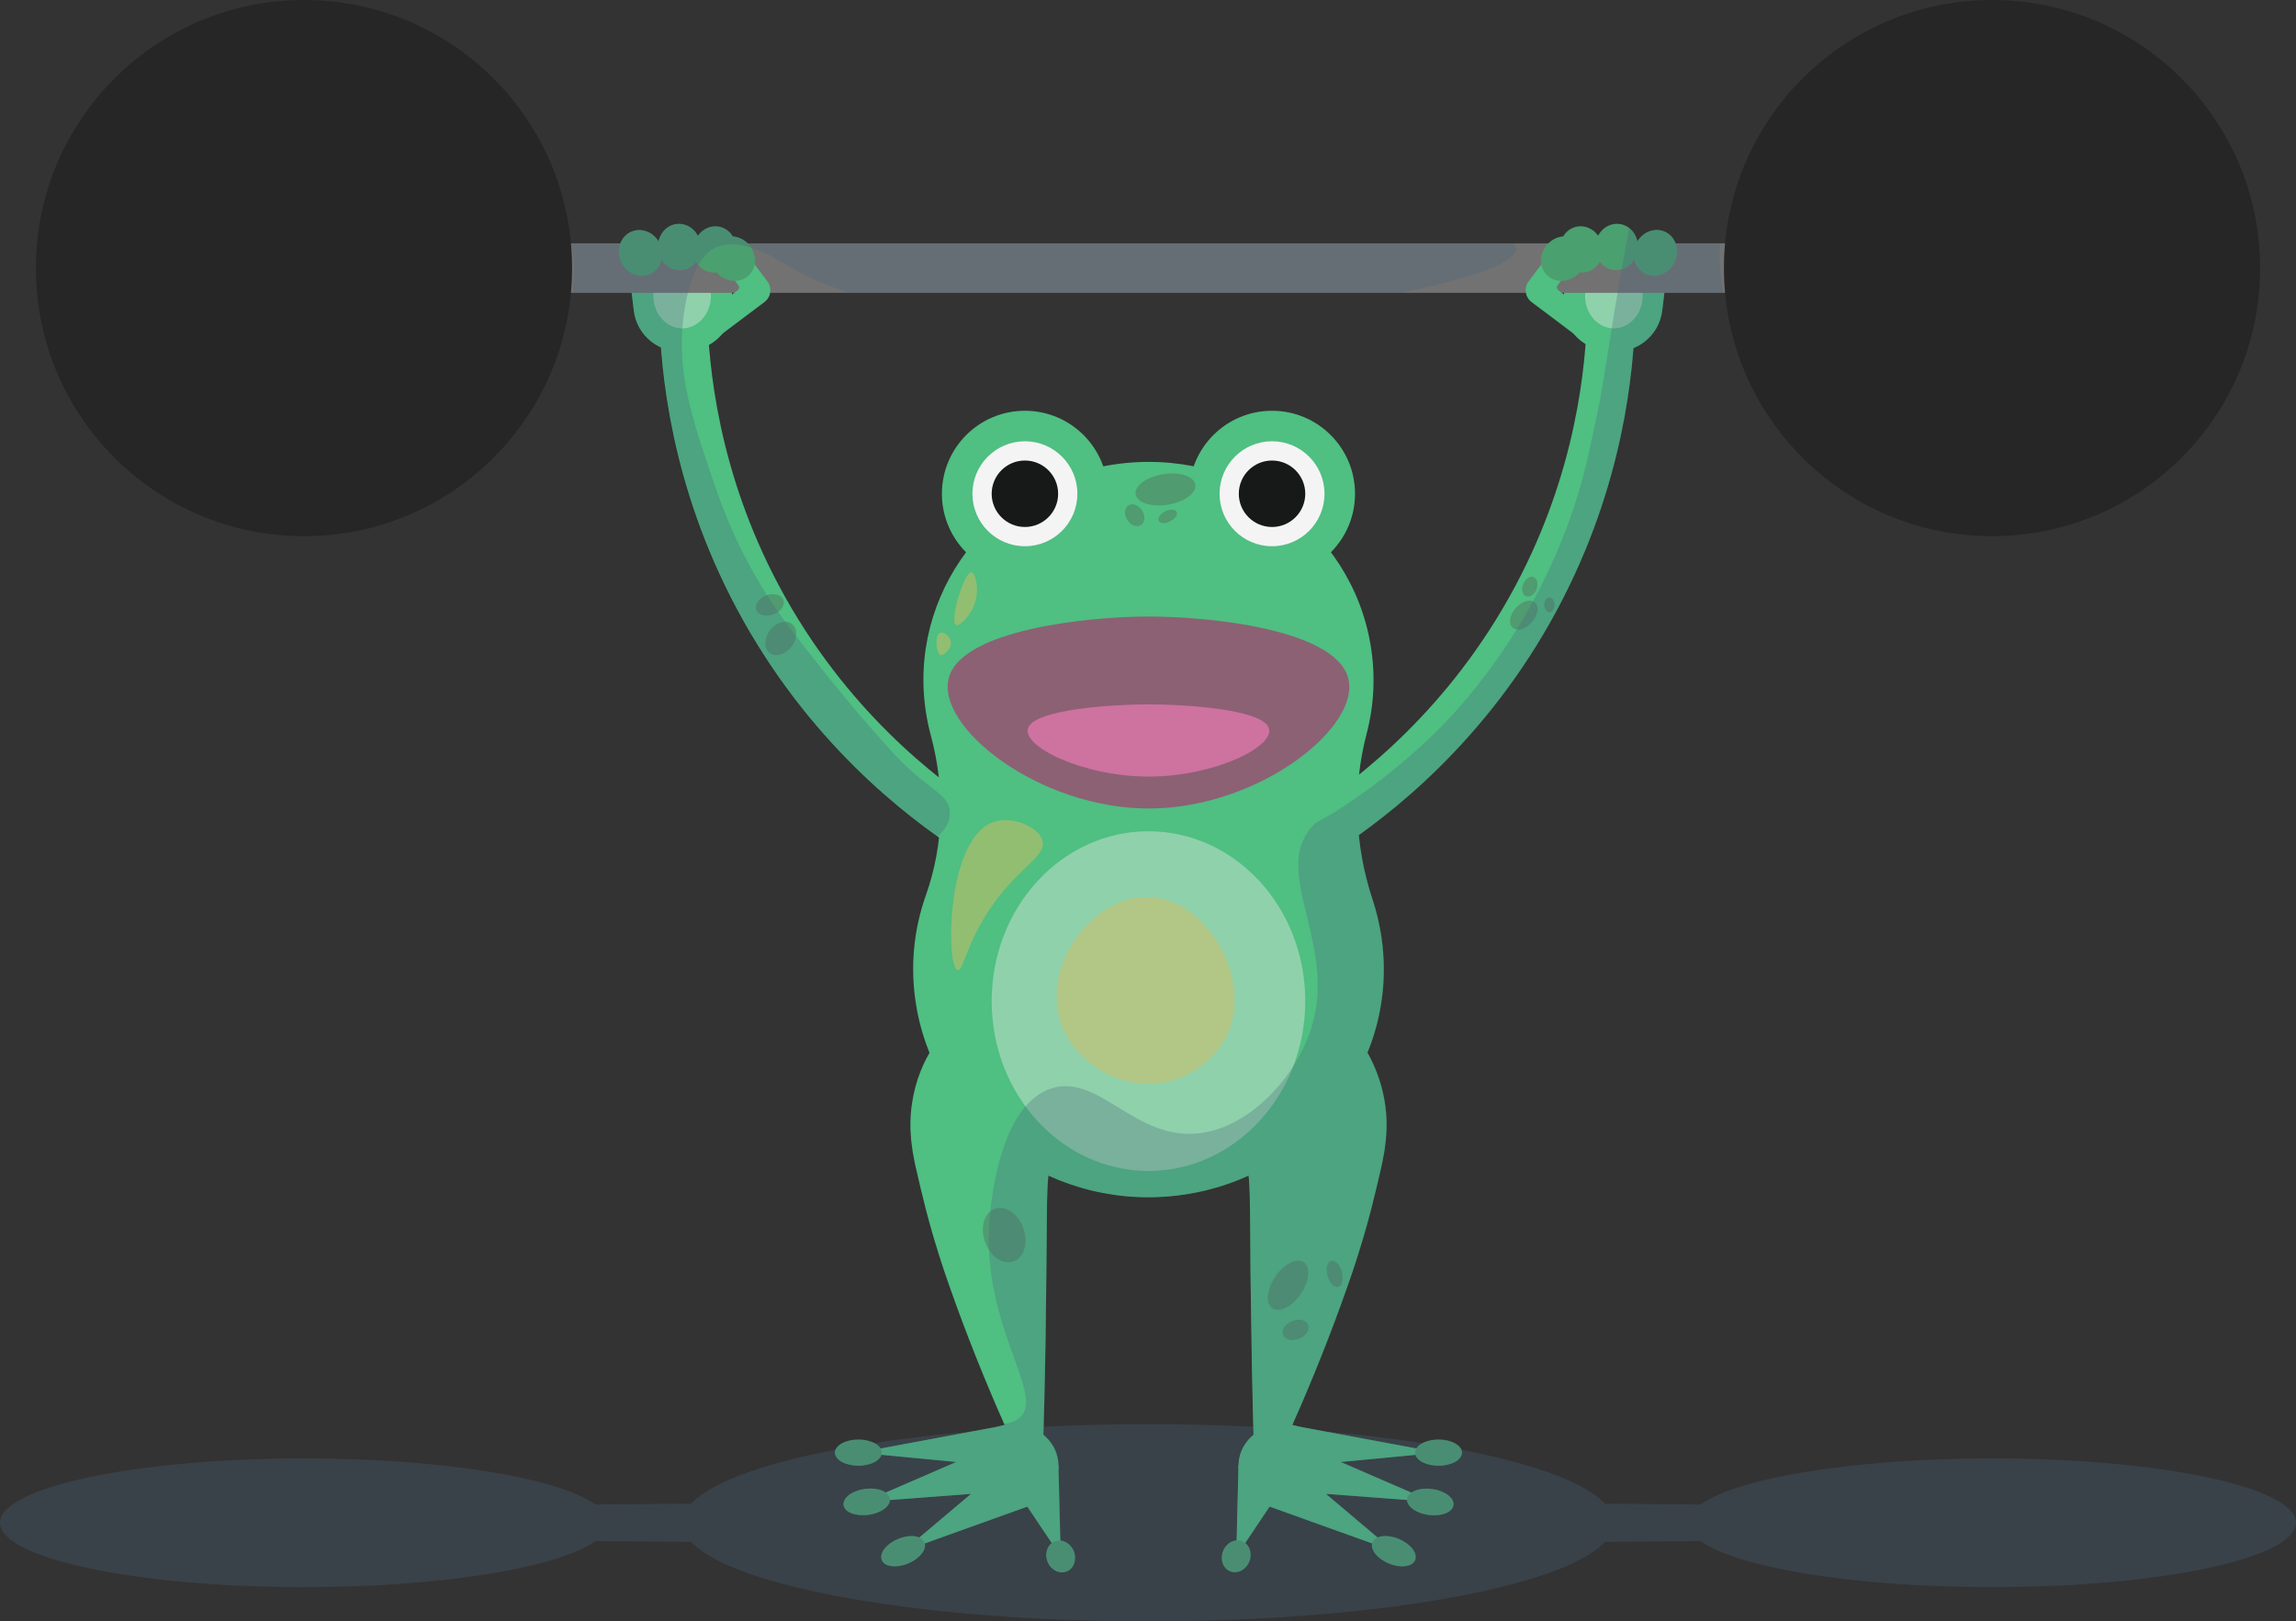 <svg xmlns="http://www.w3.org/2000/svg" viewBox="0 0 1889.82 1334.52"><rect x="0" y="0" width="1889.82" height="1334.52" fill="#333333" stroke="none"/><defs><style>.cls-1{fill:#262626;}.cls-2{fill:#f4f4f4;}.cls-3{fill:#727272;}.cls-4{fill:#8c6174;}.cls-5{fill:#8fd1ab;}.cls-6{isolation:isolate;}.cls-7{fill:#d6bf61;mix-blend-mode:soft-light;opacity:.5;}.cls-8{fill:#4aa06f;}.cls-9,.cls-10{opacity:.3;}.cls-10,.cls-11{fill:#48667c;}.cls-12{fill:#ce72a0;}.cls-13{fill:#161917;}.cls-14{fill:#4fbf82;}.cls-15{fill:none;stroke:#4fbf82;stroke-linecap:round;stroke-miterlimit:10;stroke-width:39.53px;}.cls-16{fill:#509b70;}</style></defs><g class="cls-6"><g id="Layer_2"><g id="Layer_1-2"><g><path class="cls-10" d="M1639.62,1200.39c-113.51,0-209.35,16.01-239.96,37.94-25.52-.25-51.75-.49-78.63-.7-34.6-37.29-189.81-65.42-376.05-65.42s-341.45,28.13-376.05,65.41c-26.93,.21-53.21,.45-78.77,.7-30.61-21.93-126.45-37.94-239.96-37.94-138.18,0-250.2,23.72-250.2,52.98s112.02,52.98,250.2,52.98c113.51,0,209.35-16.01,239.96-37.94,25.56,.26,51.84,.49,78.77,.7,34.61,37.29,189.81,65.41,376.05,65.41s341.45-28.13,376.05-65.42c26.88-.21,53.11-.45,78.63-.7,30.61,21.93,126.45,37.94,239.96,37.94,138.18,0,250.2-23.72,250.2-52.98s-112.02-52.98-250.2-52.98Z"></path><g><g><path class="cls-14" d="M1295.72,207.09h64.13c4.92,0,8.92,4,8.92,8.92v34.78c0,21.12-17.15,38.27-38.27,38.27h-5.43c-21.12,0-38.27-17.15-38.27-38.27v-34.78c0-4.92,4-8.92,8.92-8.92Z" transform="translate(39.65 -158.44) rotate(6.93)"></path><path class="cls-15" d="M1326.19,256.65c-1.06,46.91-9.37,137.12-61.33,234.67-56.6,106.25-135.41,165.68-175.08,191.73"></path><g><ellipse class="cls-16" cx="1254.21" cy="506.26" rx="13.84" ry="8.81" transform="translate(43.36 1108.91) rotate(-48.44)"></ellipse><ellipse class="cls-16" cx="1259.21" cy="482.88" rx="8.46" ry="5.87" transform="translate(359.08 1487.15) rotate(-69.11)"></ellipse><ellipse class="cls-16" cx="1275.32" cy="497.88" rx="4.26" ry="6.06" transform="translate(-11.93 31.71) rotate(-1.42)"></ellipse></g><g><g><path class="cls-14" d="M948.89,833.71c-16.31,25.14-36.85,48.7-52.44,72.78-3.87,6.14-7.11,11.58-9.46,16.38-3.78,7.28-5.73,11.85-10.97,16.82-.8,.79-1.88,1.1-2.96,1.34,0,0-.41,.21-.41,.21-.29,.16-.6,.28-.94,.49l-.96,.91c-.17,.16-.35,.3-.52,.49l-.47,.74-1.01,1.51c-.28,.42-.69,1.45-.93,1.96,0,0-.95,2.07-.95,2.07-4.56,12.76-4.71,26.73-5.08,40.14-.69,72.83-1.06,146.45-4.01,219.28-.32,6.64-9.43,8.85-12.58,2.69-9.02-17.9-17.28-36.05-25.18-54.33-15.73-36.56-30.14-73.65-42.98-111.33-5.36-16.11-10.98-34.69-15.16-51.13-3.06-12.16-6.08-24.54-8.79-36.79-.42-2.36-1.37-7.12-1.79-9.48-.39-3.04-1.11-7.43-1.37-10.48-.1-1.82-.5-6.82-.57-8.61-.14-7.53,.27-15.24,1.53-22.7,10.89-67.84,76.08-109.32,141.66-103.03,12.39,1.22,24.41,3.99,36.08,8.67,5.9,2.34,11.73,5.1,17.57,8.83,4.24,2.71,5.45,8.38,2.69,12.58h0Z"></path><g><ellipse class="cls-14" cx="834.01" cy="1206.39" rx="37.17" ry="34.18"></ellipse><polygon class="cls-14" points="706.53 1195.63 821.66 1174.15 828.55 1214.52 871.18 1206.39 873.07 1281.03 845.59 1240.05 743.35 1276.76 799.27 1229.56 711.19 1236.21 787.07 1203.33 706.53 1195.63"></polygon><ellipse class="cls-8" cx="706.53" cy="1195.63" rx="19.28" ry="10.76"></ellipse><ellipse class="cls-8" cx="713.34" cy="1236.21" rx="19.24" ry="10.78" transform="translate(-158.18 105.93) rotate(-7.65)"></ellipse><ellipse class="cls-8" cx="743.35" cy="1276.76" rx="19" ry="10.92" transform="translate(-436.22 387.21) rotate(-22.77)"></ellipse><ellipse class="cls-8" cx="873.07" cy="1281.03" rx="11.62" ry="13.32" transform="translate(-406.5 405.82) rotate(-21.35)"></ellipse></g><path class="cls-14" d="M944.4,821.13c60.14-36.86,147.75-15.77,182.19,47.18,10.44,19.47,15.82,41.83,14.49,63.93,0,0-.4,5.72-.4,5.72-.27,3.03-.96,7.44-1.37,10.48-.79,4.14-1.78,9.81-2.77,13.9-2.46,10.78-5.11,21.67-7.81,32.37-4.19,16.43-9.79,35.04-15.16,51.13-12.84,37.69-27.24,74.77-42.98,111.33-7.9,18.28-16.16,36.43-25.18,54.33-3.03,5.95-12.23,4.2-12.58-2.67-2.33-53.85-2.71-108.37-3.57-162.18-.24-18.88-.07-45.12-.64-63.94-.25-8.49-.7-17.16-2.64-25.45-.48-2.61-1.44-5.36-2.24-7.86,0,0-.95-2.07-.95-2.07-.22-.47-.65-1.56-.93-1.96-.16-.29-1.3-1.91-1.48-2.24-.59-.55-.95-.9-1.48-1.4-.5-.29-.89-.45-1.35-.7,0,0-.47-.11-.47-.11-.29-.08-.49-.13-.78-.23-.69-.22-1.17-.51-1.7-1-1.69-1.57-3.2-3.32-4.49-5.21-2.24-3.02-4-6.84-6.49-11.61-6.01-12.04-14.45-24.12-23.43-36.4-8.36-11.4-18.76-24.75-27.79-37.25-3.47-4.77-7.06-9.75-10.68-15.52-2.75-4.2-1.54-9.88,2.69-12.58h0Z"></path><g><ellipse class="cls-14" cx="1056.58" cy="1206.39" rx="37.17" ry="34.18"></ellipse><polygon class="cls-14" points="1184.06 1195.63 1068.93 1174.15 1062.04 1214.52 1019.41 1206.39 1017.53 1281.03 1045 1240.05 1147.24 1276.76 1091.32 1229.56 1179.4 1236.21 1103.52 1203.33 1184.06 1195.63"></polygon><ellipse class="cls-8" cx="1184.06" cy="1195.63" rx="19.28" ry="10.76"></ellipse><ellipse class="cls-8" cx="1177.26" cy="1236.21" rx="10.78" ry="19.24" transform="translate(-204.64 2238.47) rotate(-82.35)"></ellipse><ellipse class="cls-8" cx="1147.24" cy="1276.76" rx="10.92" ry="19" transform="translate(-474.04 1840.44) rotate(-67.23)"></ellipse><ellipse class="cls-8" cx="1017.53" cy="1281.03" rx="13.32" ry="11.62" transform="translate(-546.06 1762.28) rotate(-68.65)"></ellipse></g></g><path class="cls-14" d="M1136.62,768.69c-1.58-9.78-3.92-19.27-6.94-28.41-14.61-44.2-16.6-91.49-4.8-136.47,5.99-22.83,7.41-47.19,3.41-71.93-15.84-97.93-110.6-164.88-211.67-149.53-101.06,15.35-170.15,107.18-154.31,205.11,.98,6.06,2.26,12,3.83,17.81,11.71,43.4,10.98,89.21-4.07,131.64-9.92,27.97-13.15,58.64-8.09,89.9,16.56,102.39,115.64,172.39,221.3,156.34,105.66-16.05,177.9-112.06,161.34-214.45Z"></path><g><path class="cls-4" d="M1109.39,557.15c12.31,40.48-72.61,107.87-162.86,108.32-91.43,.46-177.64-67.81-165.35-108.32,11.77-38.79,113.02-49.37,161.62-49.69,52.29-.35,154.65,10.45,166.59,49.69Z"></path><path class="cls-12" d="M1044.04,598.45c7.41,15.23-43.69,40.57-98,40.74-55.02,.17-106.89-25.51-99.5-40.74,7.08-14.59,68.01-18.57,97.26-18.69,31.47-.13,93.06,3.93,100.25,18.69Z"></path></g><ellipse class="cls-5" cx="945.3" cy="823.98" rx="129.06" ry="139.79"></ellipse><g><g><circle class="cls-14" cx="1047" cy="406.4" r="68.31"></circle><circle class="cls-2" cx="1047" cy="406.4" r="43.19"></circle><circle class="cls-13" cx="1047" cy="406.4" r="27.35"></circle></g><g><circle class="cls-14" cx="843.59" cy="406.4" r="68.31"></circle><circle class="cls-2" cx="843.59" cy="406.4" r="43.19"></circle><circle class="cls-13" cx="843.59" cy="406.4" r="27.35"></circle></g></g><ellipse class="cls-16" cx="826.62" cy="1016.48" rx="16.75" ry="22.95" transform="translate(-292.55 335.31) rotate(-19.55)"></ellipse><g><ellipse class="cls-16" cx="1060.21" cy="1057.84" rx="22.95" ry="12.68" transform="translate(-411.47 1335.75) rotate(-55.63)"></ellipse><ellipse class="cls-16" cx="1098.59" cy="1048.48" rx="6.12" ry="11.07" transform="translate(-235.21 322.4) rotate(-15.1)"></ellipse><ellipse class="cls-16" cx="1066.46" cy="1094.57" rx="11.07" ry="7.79" transform="translate(-340.53 498.07) rotate(-22.77)"></ellipse></g><g><ellipse class="cls-16" cx="959.32" cy="402.83" rx="24.87" ry="12.68" transform="translate(-51.77 157.34) rotate(-9.13)"></ellipse><ellipse class="cls-16" cx="961.08" cy="425.01" rx="8.28" ry="4.55" transform="translate(-88.48 477.16) rotate(-26.7)"></ellipse><ellipse class="cls-16" cx="933.94" cy="423.99" rx="7.2" ry="9.61" transform="translate(-82.57 560.84) rotate(-32.08)"></ellipse></g></g><path class="cls-15" d="M562.35,256.65c1.06,46.91,9.37,137.12,61.33,234.67,56.6,106.25,135.41,165.68,175.08,191.73"></path><path class="cls-14" d="M559.32,207.09h5.43c21.12,0,38.27,17.15,38.27,38.27v34.78c0,4.92-4,8.92-8.92,8.92h-64.13c-4.92,0-8.92-4-8.92-8.92v-34.78c0-21.12,17.15-38.27,38.27-38.27Z" transform="translate(1149.9 426.49) rotate(173.07)"></path><ellipse class="cls-5" cx="1328.35" cy="243.47" rx="23.71" ry="26.8"></ellipse><ellipse class="cls-5" cx="561.47" cy="243.47" rx="23.71" ry="26.8"></ellipse><rect class="cls-3" x="301.3" y="200.3" width="1288" height="40.73"></rect><ellipse class="cls-8" cx="588.24" cy="205.32" rx="19.11" ry="17.57" transform="translate(263.73 737.18) rotate(-77.85)"></ellipse><path class="cls-14" d="M614.01,208.17l-16.78,12.61,10.45,13.9c1.02,1.36,.75,3.29-.61,4.31l-20.28,15.25-.36,26.53,42.79-32.16c5.36-4.03,6.44-11.65,2.41-17.01l-17.61-23.43Z"></path><ellipse class="cls-8" cx="603.13" cy="212.85" rx="17.57" ry="19.11" transform="translate(26.15 488.82) rotate(-45)"></ellipse><ellipse class="cls-8" cx="559.2" cy="203.3" rx="17.57" ry="19.11" transform="translate(-20.45 68.98) rotate(-6.93)"></ellipse><ellipse class="cls-8" cx="527.26" cy="208.17" rx="17.57" ry="19.11" transform="translate(-38.9 236.53) rotate(-24.41)"></ellipse><ellipse class="cls-8" cx="1301.58" cy="205.32" rx="17.57" ry="19.11" transform="translate(-14.06 278.5) rotate(-12.15)"></ellipse><path class="cls-14" d="M1275.82,208.17l16.78,12.61-10.45,13.9c-1.02,1.36-.75,3.29,.61,4.31l20.28,15.25,.36,26.53-42.79-32.16c-5.36-4.03-6.44-11.65-2.41-17.01l17.61-23.43Z"></path><ellipse class="cls-8" cx="1286.69" cy="212.85" rx="19.11" ry="17.57" transform="translate(226.36 972.17) rotate(-45)"></ellipse><ellipse class="cls-8" cx="1330.62" cy="203.3" rx="19.11" ry="17.57" transform="translate(968.22 1499.66) rotate(-83.07)"></ellipse><ellipse class="cls-8" cx="1362.56" cy="208.17" rx="19.11" ry="17.57" transform="translate(609.86 1362.87) rotate(-65.59)"></ellipse><circle class="cls-1" cx="250.2" cy="220.67" r="220.67"></circle><circle class="cls-1" cx="1639.62" cy="220.67" r="220.67"></circle><g><ellipse class="cls-16" cx="642.64" cy="525.5" rx="15.07" ry="11.09" transform="translate(-164.21 720.78) rotate(-52.88)"></ellipse><ellipse class="cls-16" cx="633.66" cy="497.88" rx="11.86" ry="8.34" transform="translate(-132.16 247.02) rotate(-20.02)"></ellipse></g></g><g class="cls-9"><path class="cls-11" d="M1245.85,200.3H615.56c-.5-.49-1.03-.97-1.59-1.42-3.25-2.59-6.99-4-10.71-4.31-2.78-4.61-7.43-7.8-12.97-8.24-6.27-.51-12.11,2.62-15.76,7.72-3.86-7.3-11.79-11.34-19.6-9.33-6.58,1.7-11.31,7.24-12.75,13.92-5.44-8.89-16.38-11.98-24.56-6.88-3.25,2.03-5.57,5.06-6.86,8.53h-40.44l1.8,13.42c.35,9.28,.04,18.38-.87,27.31h48.77l1.78,14.67c1.67,13.74,10.54,24.94,22.36,30.27,5.73,74.89,27,148.55,62.2,214.63,48.69,91.41,114.26,151.5,165.63,187.99,6.11-5.96,10.09-12.3,9.83-20.21-.52-15.55-19.13-18.24-48-50-24.55-27.01-43.53-50.23-56-66-24.78-31.33-37.16-47-50-68-24.25-39.67-35.8-73.52-44-98-15.7-46.88-28.36-86.19-20-134,6.75-38.63,20.87-46.43,24-48,21.4-10.74,50.7,8.34,60,14,14.72,8.97,32.06,16.46,51.4,22.65h454.12c22.43-4.59,42.25-9.56,58.49-14.65,6.87-2.15,36.62-11.7,36-22-.09-1.45-.79-2.81-1.98-4.09Z"></path><path class="cls-11" d="M1415.51,219.05c-.24-6.33-.18-12.58,.17-18.76h-36.35c-1.3-3.47-3.61-6.5-6.86-8.53-8.18-5.1-19.12-2.01-24.56,6.88-.97-4.53-3.46-8.53-7.01-11.17-2.83,15.56-7.19,38.84-13.06,74.91-6.62,40.73-7.81,52.57-14,82-6.16,29.26-10.07,47.87-18,72-6.78,20.62-19.98,55.94-44,96-26.36,43.98-53.29,72.9-62,82-8.5,8.88-37.55,38.49-82,68-23.71,15.74-23.04,12.36-28,18-33.37,37.97,20.33,95.58,0,164-12,40.39-48.93,81.61-90,88-55.27,8.6-85.69-50.94-126-36-36.77,13.63-45.45,75.77-48,94-13.41,95.99,45.33,155.63,24,176-3.13,2.99-7.66,4.82-13.2,5.59,.13,.29,.25,.58,.38,.87-1.79,.32-3.54,.76-5.22,1.31h0s-96.86,18.07-96.86,18.07c-2.56-4.27-9.76-7.35-18.27-7.35-10.65,0-19.28,4.82-19.28,10.76s8.63,10.76,19.28,10.76c9.53,0,17.43-3.87,18.98-8.95l61.56,5.89-58.14,25.19c-3.84-2.72-10.37-3.97-17.44-2.94-10.51,1.54-18.21,7.55-17.19,13.42,1.02,5.87,10.36,9.38,20.88,7.84,9.81-1.44,17.16-6.76,17.28-12.23l66.82-5.05-42.58,35.93c-4.53-1.99-11.69-1.53-18.58,1.64-9.52,4.38-14.9,12.23-12.01,17.55,2.89,5.32,12.95,6.08,22.47,1.7,8.65-3.97,13.86-10.82,12.58-16.02l84.43-30.32,20.12,30.01c-3.66,2.82-5.41,8.07-4.03,13.45,1.83,7.11,8.4,11.77,14.69,10.4,6.29-1.37,9.91-8.24,8.09-15.35-1.54-5.99-6.45-10.22-11.72-10.6l-1.55-61.58c0-10.13-4.8-19.23-12.41-25.49,2.04-63.68,2.4-127.82,3-191.36,.2-7.25,.34-14.66,1.14-21.96,33.83,15.44,72.63,21.58,112.36,15.55,18.61-2.83,36.18-8.14,52.41-15.53,.55,5.02,.78,10.1,.93,15.11,.57,18.82,.41,45.06,.64,63.94,.72,44.53,1.12,89.54,2.55,134.26-7.61,6.26-12.4,15.35-12.4,25.47l-1.55,61.58c-5.27,.37-10.18,4.61-11.72,10.6-1.83,7.11,1.79,13.98,8.08,15.35,6.29,1.37,12.87-3.29,14.69-10.4,1.38-5.39-.36-10.63-4.03-13.45l20.12-30.01,84.43,30.32c-1.28,5.21,3.93,12.05,12.58,16.02,9.52,4.38,19.58,3.61,22.47-1.7,2.89-5.32-2.49-13.17-12.01-17.55-6.89-3.16-14.04-3.63-18.58-1.64l-42.58-35.93,66.82,5.05c.12,5.47,7.47,10.8,17.28,12.23,10.51,1.54,19.86-1.97,20.88-7.84,1.02-5.87-6.68-11.88-17.19-13.42-7.07-1.04-13.61,.22-17.44,2.94l-58.14-25.19,61.56-5.89c1.55,5.08,9.45,8.95,18.98,8.95,10.65,0,19.28-4.82,19.28-10.76s-8.63-10.76-19.28-10.76c-8.51,0-15.72,3.08-18.27,7.35l-96.86-18.07h0c-1.69-.54-3.43-.98-5.22-1.3,2.33-5.21,4.63-10.43,6.89-15.67,15.73-36.56,30.14-73.65,42.98-111.33,5.37-16.09,10.97-34.7,15.16-51.13,2.7-10.7,5.35-21.6,7.81-32.37,.99-4.09,1.98-9.76,2.77-13.9,.4-3.04,1.1-7.45,1.37-10.48l.4-5.72c1.33-22.1-4.05-44.46-14.49-63.93-.34-.63-.7-1.25-1.06-1.87,12.23-30.04,16.62-63.54,11.09-97.75-1.58-9.78-3.92-19.27-6.94-28.41-5.71-17.27-9.48-35.02-11.27-52.91,51.11-36.61,115.75-96.36,163.89-186.75,35.11-65.92,56.37-139.37,62.16-214.07,12.47-5.08,21.95-16.59,23.68-30.84l1.78-14.67h48.4c-.98-7.33-1.97-14.65-2.95-21.98Z"></path></g><path class="cls-7" d="M818.2,676.39c-39.47,12.68-39.83,119.58-30,122,5.59,1.38,8.22-32.52,42-70,16.62-18.44,30.19-25.99,28-36-2.5-11.42-24.43-21-40-16Z"></path><path class="cls-7" d="M874.2,794.39c-2.15,6.29-8.92,27.16,0,50,12.42,31.79,49.95,53.82,86,46,22.87-4.96,43.83-21.65,52-44,16.15-44.2-19.4-105.93-66-108-32.56-1.45-61.97,26.6-72,56Z"></path><path class="cls-7" d="M799.53,471.05c-5.89-.68-18.2,40.39-12.67,43.33,2.7,1.44,9.84-6.12,13.33-12.67,7.22-13.51,2.98-30.25-.67-30.67Z"></path><path class="cls-7" d="M773.53,521.05c-4.28,2.15-3.08,16.99,.67,18,2.97,.8,10.46-6.3,8-12.67-1.47-3.81-6.2-6.58-8.67-5.33Z"></path></g></g></g></g></g></svg>